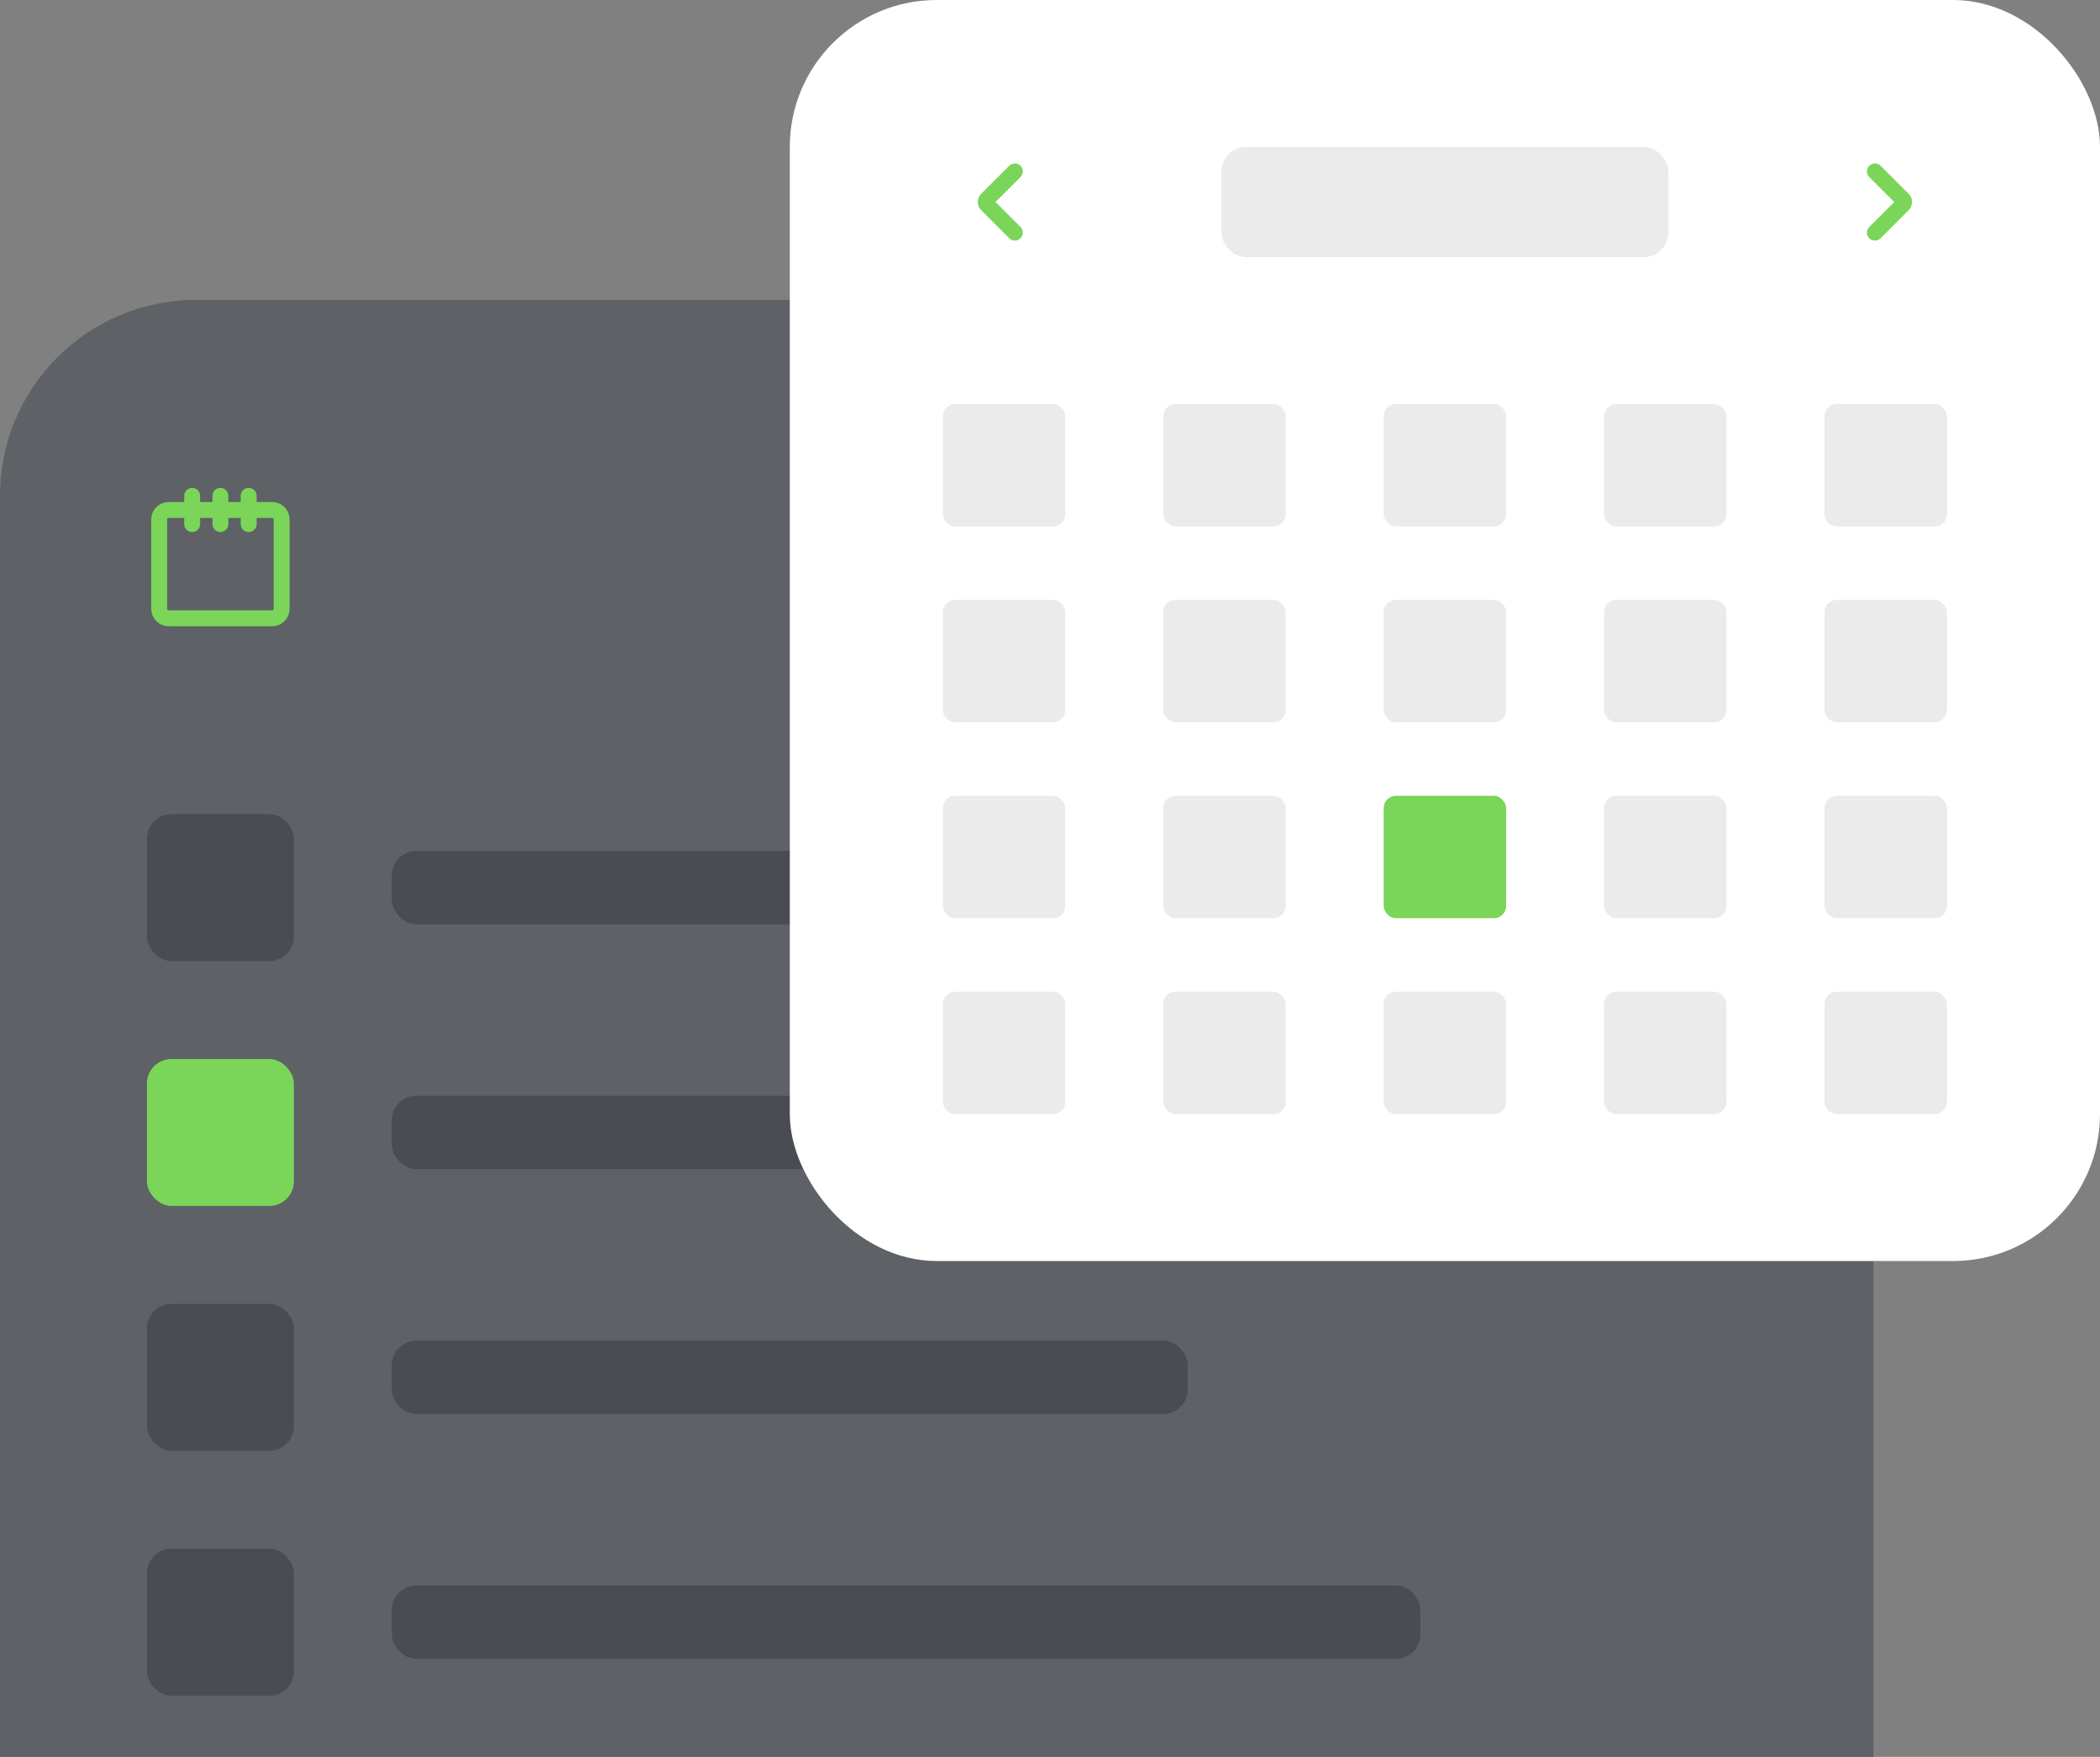 <svg width="343" height="287" viewBox="0 0 343 287" fill="none" xmlns="http://www.w3.org/2000/svg">
<rect x="0" y="0" width="343" height="287" fill="#808080" stroke="none"/>
<path d="M0 81C0 63.327 14.327 49 32 49H274C291.673 49 306 63.327 306 81V287H0V81Z" fill="#5E6166"/>
<path d="M31.385 85.615V81" stroke="#7AD559" stroke-width="2.6" stroke-linecap="round" stroke-linejoin="round"/>
<path d="M36 85.615V81" stroke="#7AD559" stroke-width="2.6" stroke-linecap="round" stroke-linejoin="round"/>
<path d="M40.615 85.615V81" stroke="#7AD559" stroke-width="2.6" stroke-linecap="round" stroke-linejoin="round"/>
<path d="M44.462 83.309H27.538C26.689 83.309 26 83.997 26 84.847V99.462C26 100.312 26.689 101.001 27.538 101.001H44.462C45.311 101.001 46 100.312 46 99.462V84.847C46 83.997 45.311 83.309 44.462 83.309Z" stroke="#7AD559" stroke-width="2.6" stroke-linecap="round" stroke-linejoin="round"/>
<g clip-path="url(#clip0_2646_59610)">
<rect x="185" y="82" width="97" height="18" rx="4" fill="black" fill-opacity="0.08"/>
</g>
<rect x="24" y="133" width="24" height="24" rx="4" fill="#191E25" fill-opacity="0.3"/>
<rect x="64" y="139" width="189" height="12" rx="4" fill="#191E25" fill-opacity="0.3"/>
<rect x="24" y="173" width="24" height="24" rx="4" fill="#7AD559"/>
<rect x="64" y="179" width="147" height="12" rx="4" fill="#191E25" fill-opacity="0.3"/>
<rect x="24" y="213" width="24" height="24" rx="4" fill="#191E25" fill-opacity="0.3"/>
<rect x="64" y="219" width="130" height="12" rx="4" fill="#191E25" fill-opacity="0.3"/>
<rect x="24" y="253" width="24" height="24" rx="4" fill="#191E25" fill-opacity="0.3"/>
<rect x="64" y="259" width="168" height="12" rx="4" fill="#191E25" fill-opacity="0.3"/>
<rect x="129" width="214" height="206" rx="24" fill="white"/>
<path d="M165.762 28L161.177 32.585C161.121 32.638 161.076 32.703 161.046 32.774C161.015 32.846 161 32.922 161 33C161 33.078 161.015 33.154 161.046 33.226C161.076 33.297 161.121 33.362 161.177 33.415L165.762 38" stroke="#7AD559" stroke-width="2.6" stroke-linecap="round" stroke-linejoin="round"/>
<g clip-path="url(#clip1_2646_59610)">
<rect x="199.5" y="24" width="73" height="18" rx="4" fill="black" fill-opacity="0.08"/>
</g>
<path d="M306.238 28L310.823 32.585C310.879 32.638 310.924 32.703 310.954 32.774C310.985 32.846 311 32.922 311 33C311 33.078 310.985 33.154 310.954 33.226C310.924 33.297 310.879 33.362 310.823 33.415L306.238 38" stroke="#7AD559" stroke-width="2.6" stroke-linecap="round" stroke-linejoin="round"/>
<rect x="154" y="66" width="20" height="20" rx="2" fill="black" fill-opacity="0.08"/>
<rect x="190" y="66" width="20" height="20" rx="2" fill="black" fill-opacity="0.08"/>
<rect x="226" y="66" width="20" height="20" rx="2" fill="black" fill-opacity="0.08"/>
<rect x="262" y="66" width="20" height="20" rx="2" fill="black" fill-opacity="0.08"/>
<rect x="298" y="66" width="20" height="20" rx="2" fill="black" fill-opacity="0.08"/>
<rect x="154" y="98" width="20" height="20" rx="2" fill="black" fill-opacity="0.08"/>
<rect x="190" y="98" width="20" height="20" rx="2" fill="black" fill-opacity="0.08"/>
<rect x="226" y="98" width="20" height="20" rx="2" fill="black" fill-opacity="0.08"/>
<rect x="262" y="98" width="20" height="20" rx="2" fill="black" fill-opacity="0.08"/>
<rect x="298" y="98" width="20" height="20" rx="2" fill="black" fill-opacity="0.08"/>
<rect x="154" y="130" width="20" height="20" rx="2" fill="black" fill-opacity="0.08"/>
<rect x="190" y="130" width="20" height="20" rx="2" fill="black" fill-opacity="0.08"/>
<rect x="226" y="130" width="20" height="20" rx="2" fill="#7AD559"/>
<rect x="262" y="130" width="20" height="20" rx="2" fill="black" fill-opacity="0.08"/>
<rect x="298" y="130" width="20" height="20" rx="2" fill="black" fill-opacity="0.08"/>
<rect x="154" y="162" width="20" height="20" rx="2" fill="black" fill-opacity="0.08"/>
<rect x="190" y="162" width="20" height="20" rx="2" fill="black" fill-opacity="0.08"/>
<rect x="226" y="162" width="20" height="20" rx="2" fill="black" fill-opacity="0.08"/>
<rect x="262" y="162" width="20" height="20" rx="2" fill="black" fill-opacity="0.08"/>
<rect x="298" y="162" width="20" height="20" rx="2" fill="black" fill-opacity="0.08"/>
<defs>
<clipPath id="clip0_2646_59610">
<rect x="185" y="82" width="97" height="18" rx="4" fill="white"/>
</clipPath>
<clipPath id="clip1_2646_59610">
<rect x="199.5" y="24" width="73" height="18" rx="4" fill="white"/>
</clipPath>
</defs>
</svg>
